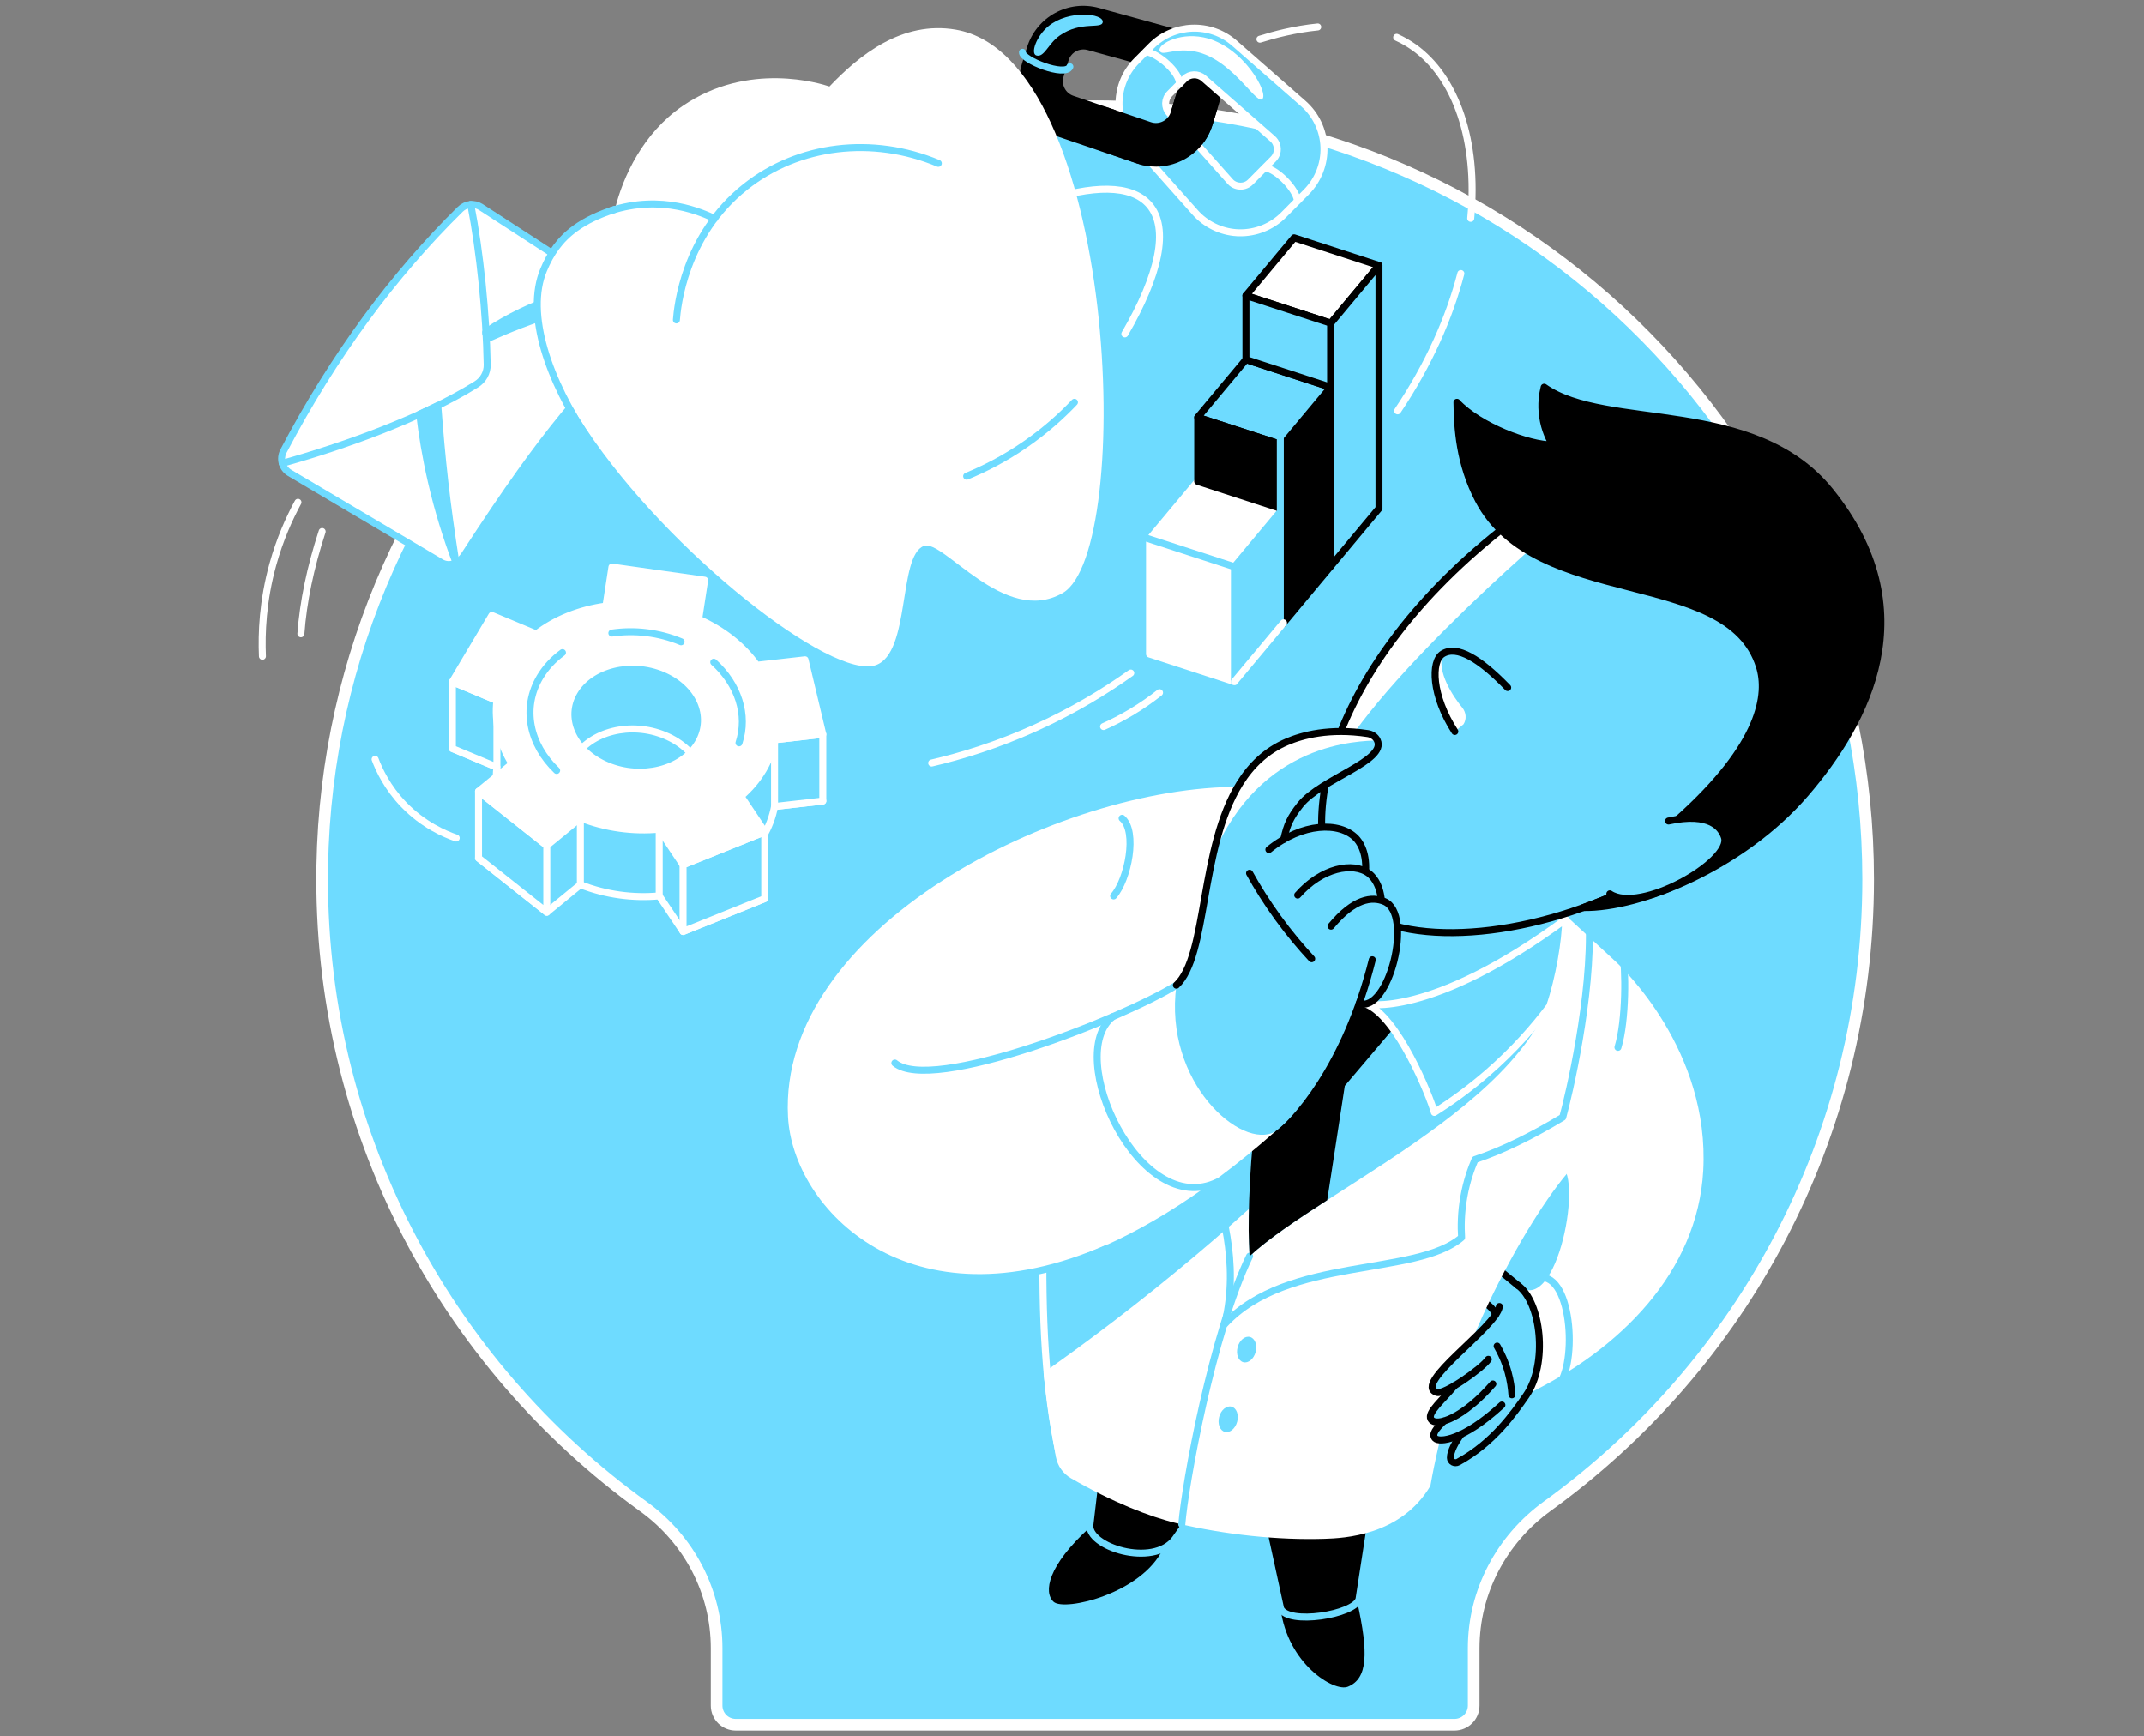 <svg width="368" height="298" viewBox="0 0 368 298" fill="none" xmlns="http://www.w3.org/2000/svg">
<rect x="0" y="0" width="368" height="298" fill="#808080" stroke="none"/>
<path d="M190.046 18.243C117.291 17.127 56.571 75.809 55.317 148.565C54.537 193.856 76.471 234.051 110.464 258.563C118.29 264.206 122.998 273.201 122.998 282.845V292.712C122.998 294.531 124.47 296 126.285 296H249.654C251.472 296 252.945 294.531 252.945 292.712V282.852C252.945 273.158 257.727 264.164 265.584 258.482C298.935 234.386 320.65 195.191 320.65 150.903C320.65 78.317 262.363 19.348 190.043 18.239" fill="#6EDBFF"/>
<path d="M190.046 18.243C117.291 17.127 56.571 75.809 55.317 148.565C54.537 193.856 76.471 234.051 110.464 258.563C118.29 264.206 122.998 273.201 122.998 282.845V292.712C122.998 294.531 124.47 296 126.285 296H249.654C251.472 296 252.945 294.531 252.945 292.712V282.852C252.945 273.158 257.727 264.164 265.584 258.482C298.935 234.386 320.65 195.191 320.65 150.903C320.65 78.317 262.363 19.348 190.043 18.239" stroke="white" stroke-width="2" stroke-linecap="round" stroke-linejoin="round"/>
<path d="M193.072 57.301C198.928 47.222 200.75 39.174 197.254 35.145C194.199 31.627 187.542 31.691 178.71 34.679" stroke="white" stroke-width="1.2" stroke-linecap="round" stroke-linejoin="round"/>
<path d="M110.009 56.651C100.039 67.309 94.566 72.349 79.73 95.215C78.805 96.638 77.17 97.39 75.708 96.525L49.723 81.16C48.423 80.39 47.964 78.737 48.667 77.402C57.291 61.013 67.606 47.102 79.006 35.904C79.956 34.971 81.418 34.813 82.534 35.537L104.199 49.585C105.626 50.51 111.167 55.412 110.005 56.651H110.009Z" fill="white" stroke="#6EDBFF" stroke-width="1.2" stroke-linecap="round" stroke-linejoin="round"/>
<path d="M48.452 79.517C58.912 76.597 72.491 71.755 81.771 65.953C82.933 65.229 83.647 63.961 83.622 62.591C83.466 53.851 82.393 43.225 80.797 35.081" stroke="#6EDBFF" stroke-width="1.2" stroke-linecap="round" stroke-linejoin="round"/>
<path d="M105.489 51.704C97.797 52.611 91.748 54.529 83.643 58.131C83.883 57.916 83.12 57.149 83.41 56.952C91.313 51.608 100.456 49.419 102.949 49.055C103.794 49.938 104.641 50.821 105.485 51.704H105.489Z" fill="#6EDBFF" stroke="#6EDBFF" stroke-width="1.2" stroke-linecap="round" stroke-linejoin="round"/>
<path d="M78.229 96.455C76.64 86.355 75.817 78.748 75.142 69.615L72.031 71.088C72.444 74.584 73.07 78.416 74.009 82.505C75.213 87.753 76.703 92.422 78.229 96.458V96.455Z" fill="#6EDBFF" stroke="#6EDBFF" stroke-width="1.2" stroke-linecap="round" stroke-linejoin="round"/>
<path d="M130.954 143.635C131.957 141.95 132.607 140.192 132.942 138.412L141.227 137.472L138.176 124.685L129.887 125.624C127.61 122.407 124.219 119.631 119.914 117.721L120.946 111.022L105.036 108.769L99.308 110.284C94.823 110.894 95.353 117.721 92.069 120.267L84.423 117.071L77.643 128.464L85.288 131.66C84.836 135.389 85.776 139.171 87.891 142.54L82.131 147.258L93.852 156.553L99.616 151.831C104.026 153.565 108.713 154.162 113.148 153.752L117.238 159.865L131.261 154.215L127.172 148.102C128.665 146.806 129.951 145.312 130.954 143.628V143.635ZM119.812 138.977C117.075 143.575 110.655 138.807 104.789 136.356C98.927 133.906 95.841 134.704 98.577 130.102C101.314 125.504 108.285 123.76 114.148 126.214C120.01 128.665 122.545 134.379 119.809 138.98L119.812 138.977Z" fill="#6EDBFF" stroke="white" stroke-width="1.2" stroke-linecap="round" stroke-linejoin="round"/>
<path d="M77.647 117.018V128.467L85.292 131.663V120.214L77.647 117.018Z" fill="#6EDBFF" stroke="white" stroke-width="1.2" stroke-linecap="round" stroke-linejoin="round"/>
<path d="M82.132 135.813V147.262L93.853 156.557V145.108L82.132 135.813Z" fill="#6EDBFF" stroke="white" stroke-width="1.2" stroke-linecap="round" stroke-linejoin="round"/>
<path d="M117.238 148.42V159.869L131.261 154.222V142.773L117.238 148.42Z" fill="#6EDBFF" stroke="white" stroke-width="1.2" stroke-linecap="round" stroke-linejoin="round"/>
<path d="M132.942 126.963L141.227 126.023V137.472L132.942 138.412V126.963Z" fill="#6EDBFF" stroke="white" stroke-width="1.2" stroke-linecap="round" stroke-linejoin="round"/>
<path d="M113.148 153.756V142.307" stroke="white" stroke-width="1.2" stroke-linecap="round" stroke-linejoin="round"/>
<path d="M99.616 140.386V151.835" stroke="white" stroke-width="1.2" stroke-linecap="round" stroke-linejoin="round"/>
<path d="M130.954 132.186C131.957 130.501 132.607 128.743 132.942 126.963L141.227 126.023L138.176 113.236L129.887 114.175C127.61 110.958 124.219 108.182 119.914 106.272L120.946 99.573L105.036 97.32L104.005 104.015C99.52 104.626 95.353 106.272 92.069 108.818L84.423 105.622L77.643 117.015L85.288 120.211C84.836 123.94 85.776 127.722 87.891 131.091L82.131 135.809L93.852 145.104L99.616 140.382C104.026 142.116 108.713 142.713 113.148 142.303L117.238 148.416L131.261 142.766L127.172 136.653C128.665 135.357 129.951 133.863 130.954 132.179V132.186ZM119.812 127.528C117.075 132.126 110.104 133.87 104.242 131.416C98.38 128.965 95.844 123.251 98.581 118.65C101.318 114.052 108.289 112.307 114.151 114.762C120.013 117.212 122.549 122.926 119.812 127.528Z" fill="white" stroke="white" stroke-width="1.2" stroke-linecap="round" stroke-linejoin="round"/>
<path d="M220.148 87.357L211.878 97.267L197.31 92.524L205.581 82.615L220.148 87.357Z" fill="white" stroke="white" stroke-width="1.2" stroke-linecap="round" stroke-linejoin="round"/>
<path d="M236.693 45.552L228.419 55.461L213.852 50.722L222.122 40.813L236.693 45.552Z" fill="white" stroke="black" stroke-width="1.2" stroke-linecap="round" stroke-linejoin="round"/>
<path d="M228.419 66.455L220.148 76.364L205.581 71.625L213.852 61.715L228.419 66.455Z" fill="#6EDBFF" stroke="black" stroke-width="1.2" stroke-linecap="round" stroke-linejoin="round"/>
<path d="M197.31 92.524L211.878 97.267V116.983L197.31 112.244V92.524Z" fill="white" stroke="white" stroke-width="1.2" stroke-linecap="round" stroke-linejoin="round"/>
<path d="M228.419 55.461L213.852 50.722V61.715L228.419 66.455V55.461Z" fill="#6EDBFF" stroke="black" stroke-width="1.2" stroke-linecap="round" stroke-linejoin="round"/>
<path d="M198.426 28.594C197.328 28.594 196.226 28.414 195.153 28.05L181.849 23.537C176.616 21.76 173.784 16.23 175.408 10.947L176.259 8.178C177.88 2.895 183.326 -0.096 188.655 1.373L202.198 5.102C204.864 5.837 207.068 7.578 208.399 10.004C209.73 12.43 210.016 15.22 209.204 17.869L208.113 21.421C207.301 24.066 205.496 26.217 203.035 27.478C201.58 28.223 200.008 28.597 198.423 28.597L198.426 28.594ZM185.95 8.482C184.805 8.482 183.76 9.22 183.407 10.371L182.556 13.14C182.128 14.531 182.874 15.986 184.251 16.453L197.554 20.966C198.243 21.199 198.981 21.146 199.627 20.814C200.277 20.482 200.75 19.917 200.962 19.221L202.053 15.669C202.268 14.973 202.191 14.238 201.841 13.599C201.491 12.96 200.912 12.504 200.21 12.31L186.666 8.581C186.426 8.514 186.183 8.482 185.946 8.482H185.95Z" fill="black"/>
<path d="M212.248 39.937C209.529 39.757 206.958 38.507 205.143 36.462L194.693 24.706C191.049 20.602 191.222 14.341 195.089 10.445L197.614 7.903C201.481 4.008 207.742 3.792 211.87 7.408L223.701 17.777C225.855 19.666 227.148 22.389 227.246 25.249C227.345 28.11 226.244 30.917 224.227 32.948L220.321 36.879C218.305 38.909 215.504 40.029 212.644 39.951C212.513 39.947 212.382 39.94 212.252 39.933L212.248 39.937ZM211.132 31.14C211.733 31.814 212.478 31.934 212.863 31.945C213.251 31.956 213.996 31.878 214.636 31.235L218.541 27.301C219.181 26.658 219.251 25.913 219.237 25.525C219.223 25.136 219.099 24.395 218.418 23.802L206.587 13.433C205.637 12.6 204.189 12.649 203.3 13.546L200.775 16.089C199.881 16.986 199.842 18.434 200.683 19.38L211.132 31.136V31.14Z" fill="#6EDBFF"/>
<path d="M212.248 39.937C209.529 39.757 206.958 38.507 205.143 36.462L194.693 24.706C191.049 20.602 191.222 14.341 195.089 10.445L197.614 7.903C201.481 4.008 207.742 3.792 211.87 7.408L223.701 17.777C225.855 19.666 227.148 22.389 227.246 25.249C227.345 28.11 226.244 30.917 224.227 32.948L220.321 36.879C218.305 38.909 215.504 40.029 212.644 39.951C212.513 39.947 212.382 39.94 212.252 39.933L212.248 39.937ZM211.132 31.14C211.733 31.814 212.478 31.934 212.863 31.945C213.251 31.956 213.996 31.878 214.636 31.235L218.541 27.301C219.181 26.658 219.251 25.913 219.237 25.525C219.223 25.136 219.099 24.395 218.418 23.802L206.587 13.433C205.637 12.6 204.189 12.649 203.3 13.546L200.775 16.089C199.881 16.986 199.842 18.434 200.683 19.38L211.132 31.136V31.14Z" fill="#6EDBFF" stroke="white" stroke-width="1.2"/>
<mask id="mask0_6025_630" style="mask-type:alpha" maskUnits="userSpaceOnUse" x="187" y="11" width="23" height="25">
<path d="M191.497 11.536L209.558 19.061L206.046 35.116L187.985 25.082L191.497 11.536Z" fill="#D9D9D9"/>
</mask>
<g mask="url(#mask0_6025_630)">
<path d="M198.426 28.594C197.328 28.594 196.226 28.414 195.153 28.05L181.849 23.537C176.616 21.76 173.784 16.23 175.408 10.947L176.259 8.178C177.88 2.895 183.326 -0.096 188.655 1.373L202.198 5.102C204.864 5.837 207.068 7.578 208.399 10.004C209.73 12.43 210.016 15.22 209.204 17.869L208.113 21.421C207.301 24.066 205.496 26.217 203.035 27.478C201.58 28.223 200.008 28.597 198.423 28.597L198.426 28.594ZM185.95 8.482C184.805 8.482 183.76 9.22 183.407 10.371L182.556 13.14C182.128 14.531 182.874 15.986 184.251 16.453L197.554 20.966C198.243 21.199 198.981 21.146 199.627 20.814C200.277 20.482 200.75 19.917 200.962 19.221L202.053 15.669C202.268 14.973 202.191 14.238 201.841 13.599C201.491 12.96 200.912 12.504 200.21 12.31L186.666 8.581C186.426 8.514 186.183 8.482 185.946 8.482H185.95Z" fill="black"/>
</g>
<path d="M217.179 28.791C219.222 29.124 222.423 32.408 222.699 34.437" stroke="white" stroke-width="1.2" stroke-linecap="round" stroke-linejoin="round"/>
<path d="M100.555 38.033C96.731 40.173 94.728 42.914 93.302 46.329C90.473 53.109 93.45 62.249 99.312 71.625C99.739 72.306 100.181 72.988 100.636 73.673C114.858 95.007 142.834 116.771 150.321 114.154C156.338 112.049 154.11 95.406 158.567 93.7C161.844 92.39 172.378 107.526 182.397 101.776C194.874 94.618 191.904 9.909 164.072 5.095C154.788 3.492 147.404 9.545 142.368 14.846C140.93 14.366 128.457 10.428 117.157 18.194C110.39 22.841 106.926 30.271 105.549 35.925" fill="white"/>
<path d="M116.097 54.903C116.27 52.693 117.432 40.428 127.892 32.097C137.024 24.822 149.769 23.311 161.052 28.032" stroke="#6EDBFF" stroke-width="1.2" stroke-linecap="round" stroke-linejoin="round"/>
<path d="M122.641 37.496C120.684 36.603 113.678 33.241 104.712 36.2" stroke="#6EDBFF" stroke-width="1.2" stroke-linecap="round" stroke-linejoin="round"/>
<path d="M105.545 35.925C102.692 36.84 100.491 37.924 98.754 39.181C96.067 41.127 94.484 43.496 93.301 46.332C90.176 53.819 94.107 65.332 101.208 75.714" stroke="#6EDBFF" stroke-width="1.2" stroke-linecap="round" stroke-linejoin="round"/>
<path d="M64.386 130.311C65.085 132.165 66.498 135.184 69.298 138.087C72.663 141.579 76.336 143.14 78.303 143.818" stroke="white" stroke-width="1.2" stroke-linecap="round" stroke-linejoin="round"/>
<path d="M55.296 91.221C53.283 97.376 52.05 103.27 51.648 108.769" stroke="white" stroke-width="1.2" stroke-linecap="round" stroke-linejoin="round"/>
<path d="M220.148 107.074L211.877 116.983V97.267L220.148 87.357V107.074Z" fill="#6EDBFF" stroke="#6EDBFF" stroke-width="1.2" stroke-linecap="round" stroke-linejoin="round"/>
<path d="M236.693 87.255L228.419 97.164V55.461L236.693 45.552V87.255Z" fill="#6EDBFF" stroke="black" stroke-width="1.2" stroke-linecap="round" stroke-linejoin="round"/>
<path d="M228.419 97.164L220.148 107.074V76.364L228.419 66.455V97.164Z" fill="black"/>
<path d="M228.419 97.164L220.148 107.074" stroke="black" stroke-width="1.2" stroke-linecap="round" stroke-linejoin="round"/>
<path d="M196.491 92.259L213.227 97.704" stroke="#6EDBFF" stroke-width="1.2" stroke-linecap="round" stroke-linejoin="round"/>
<path d="M220.148 76.364L205.581 71.625V82.615L220.148 87.357V76.364Z" fill="black" stroke="black" stroke-width="1.2" stroke-linecap="round" stroke-linejoin="round"/>
<path d="M219.753 74.559V106.71" stroke="#6EDBFF" stroke-width="1.2" stroke-linecap="round" stroke-linejoin="round"/>
<path d="M220.3 106.893L211.877 116.983" stroke="white" stroke-width="1.2" stroke-linecap="round" stroke-linejoin="round"/>
<path d="M256.911 217.633L260.517 220.593L261.315 221.493L266.979 229.471C266.4 231.074 264.422 234.976 263.412 236.827C262.911 237.745 259.118 246.086 250.282 250.914C249.696 251.235 248.958 250.868 248.951 250.2C248.93 248.046 251.963 244.592 252.758 243.561C253.673 240.464 253.171 236.389 253.966 231.96C254.248 230.385 256.939 227.546 256.787 226.391C256.636 225.236 256.201 224.329 255.364 223.909C255.88 221.814 256.395 219.724 256.911 217.63V217.633Z" fill="#6EDBFF"/>
<path d="M256.911 217.633L260.516 220.589" stroke="black" stroke-width="1.2" stroke-linecap="round" stroke-linejoin="round"/>
<path d="M256.657 225.703C256.763 225.275 256.014 224.417 255.368 223.909" stroke="black" stroke-width="1.2" stroke-linecap="round" stroke-linejoin="round"/>
<path d="M188.658 261.618L187.062 262.137C179.808 268.723 179.074 273.264 180.836 274.9C182.69 276.616 196.067 273.459 199.637 265.774C198.949 264.835 198.257 263.899 197.568 262.96L188.658 261.618Z" fill="black"/>
<path d="M187.976 254.043L187.079 261.618C186.532 265.432 197.921 269.136 201.693 264.129C203.681 261.314 205.673 258.503 207.661 255.688L187.973 254.043H187.976Z" fill="black" stroke="#6EDBFF" stroke-width="1.2" stroke-linecap="round" stroke-linejoin="round"/>
<path d="M223.584 273.918L219.795 276.04C220.978 285.536 228.984 290.445 231.361 289.47C234.769 288.075 234.906 283.753 232.971 274.981C229.842 274.628 226.713 274.274 223.584 273.921V273.918Z" fill="black"/>
<path d="M216.652 261.618L219.795 276.037C221.024 278.954 232.477 277.128 233.261 274.465C234.196 268.405 235.132 262.345 236.065 256.285L216.652 261.614V261.618Z" fill="black" stroke="#6EDBFF" stroke-width="1.2" stroke-linecap="round" stroke-linejoin="round"/>
<path d="M268.476 156.867L266.188 153.76L235.496 161.568C216.945 174.344 198.391 187.125 179.84 199.902C179.095 204.764 178.473 209.917 178.039 215.338C178.036 222.217 178.406 229.827 179.395 238.027C179.904 242.24 180.532 246.252 181.239 250.045C181.525 251.574 182.46 252.913 183.81 253.689C190.985 257.825 197.339 260.307 201.968 261.413C210.303 263.404 219.491 264.347 227.374 264.09C230.531 263.987 240.433 263.606 245.518 255.007C247.002 246.63 249.806 235.626 255.505 223.637C260.269 213.614 265.736 204.973 269.702 200.551L276.797 164.545L268.483 156.867H268.476Z" fill="white"/>
<path d="M214.473 215.588C208.088 228.778 203.395 254.763 202.851 261.621" stroke="#6EDBFF" stroke-width="1.2" stroke-linecap="round" stroke-linejoin="round"/>
<path d="M272.76 158.128C273.307 170.93 269.225 188.174 268.229 191.741C263.243 194.76 257.97 197.423 253.178 199.001C252.479 200.626 251.727 202.773 251.264 205.369C250.77 208.134 250.752 210.549 250.872 212.386C243.05 219.113 221.02 215.592 210.228 227.221C212.81 216.39 209.501 207.145 207.774 200.576" stroke="#6EDBFF" stroke-width="1.2" stroke-linecap="round" stroke-linejoin="round"/>
<path d="M215.518 232.026C215.835 230.831 215.399 229.679 214.545 229.452C213.691 229.226 212.742 230.012 212.425 231.207C212.109 232.402 212.544 233.555 213.398 233.781C214.253 234.007 215.202 233.222 215.518 232.026Z" fill="#6EDBFF"/>
<path d="M212.352 243.984C212.668 242.789 212.233 241.636 211.379 241.41C210.525 241.184 209.576 241.969 209.259 243.165C208.942 244.36 209.378 245.512 210.232 245.739C211.086 245.965 212.035 245.179 212.352 243.984Z" fill="#6EDBFF"/>
<path d="M178.032 215.334C177.425 222.909 177.255 230.074 177.386 236.784C181.966 233.599 186.631 230.205 191.353 226.589C201.068 219.152 209.861 211.676 217.786 204.372V187.983L179.169 204.616C178.717 208.063 178.329 211.633 178.032 215.334V215.334Z" fill="#6EDBFF"/>
<path d="M181.867 249.748C179.377 238.66 178.791 225.706 179.063 211.743C179.144 207.586 179.755 203.642 180.31 199.898" stroke="white" stroke-width="1.2" stroke-linecap="round" stroke-linejoin="round"/>
<path d="M230.82 168.987L234.415 172.3C243.015 175.174 261 169.973 268.72 157.778C270.359 155.19 273.131 155.455 276.786 153.756C286.911 149.056 298.72 135.241 297.374 134.082C306.517 124.703 310.928 112.364 307.284 103.433C302.064 90.645 279.406 82.622 257.511 94.978C248.612 119.646 239.716 144.313 230.817 168.984L230.82 168.987Z" fill="#6EDBFF"/>
<path d="M267.452 159.869V161.306C270.278 186.072 228.281 202.861 214.473 215.585C214.3 211.718 214.251 210.461 214.396 206.039C214.547 201.385 214.894 197.027 215.356 193.001C220.632 182.862 225.912 172.727 231.188 162.588L267.452 159.869V159.869Z" fill="#6EDBFF"/>
<path d="M214.473 215.589C217.694 212.622 222.444 209.433 227.804 205.976L230.824 186.352L240.426 175.033L235.217 172.681L230.824 168.987L226.378 183.675L217.242 189.392C216.613 190.596 215.988 191.801 215.36 193.005C214.897 197.027 214.551 201.385 214.399 206.043C214.342 207.816 214.321 209.536 214.321 211.224C214.339 212.502 214.392 213.749 214.477 215.589H214.473Z" fill="black"/>
<path d="M216.013 138.412L212.81 134.435C181.553 134.315 132.942 158.764 134.655 191.677C135.721 212.209 166.615 240.189 218.859 194.202C219.58 187.026 220.3 179.854 221.02 172.678L216.009 138.412H216.013Z" fill="white"/>
<path d="M153.594 182.435C159.919 187.687 192.529 174.892 201.922 169.076" stroke="#6EDBFF" stroke-width="1.2" stroke-linecap="round" stroke-linejoin="round"/>
<path d="M190.992 174.486C182.58 181.104 195.58 209.37 209.021 202.844" stroke="#6EDBFF" stroke-width="1.2" stroke-linecap="round" stroke-linejoin="round"/>
<path d="M212.81 134.439C181.553 134.319 132.942 158.767 134.655 191.68C135.502 207.961 156.031 229.118 190.155 214.176" stroke="#6EDBFF" stroke-width="1.2" stroke-linecap="round" stroke-linejoin="round"/>
<path d="M234.415 172.3C239.889 174.348 245.469 188.209 246.196 190.914C248.993 189.152 252.08 186.948 255.251 184.201C259.856 180.207 263.37 176.167 265.987 172.681C267.586 168.055 268.72 161.377 268.72 157.778C245.405 174.92 234.415 172.3 234.415 172.3Z" fill="#6EDBFF" stroke="white" stroke-width="1.2" stroke-linecap="round" stroke-linejoin="round"/>
<path d="M258.91 89.942C227.25 114.37 221.836 143.031 230.623 153.756C237.728 162.429 258.228 161.903 276.786 153.756" fill="#6EDBFF"/>
<path d="M227.473 134.7C231.626 121.044 264.716 92.04 269.691 88.346L268.473 87.923L258.91 89.943C237.205 106.689 229.221 123.668 227.473 134.7V134.7Z" fill="white"/>
<path d="M258.91 89.942C227.25 114.37 221.836 143.031 230.623 153.756C237.728 162.429 258.228 161.903 276.786 153.756" stroke="black" stroke-width="1.2" stroke-linecap="round" stroke-linejoin="round"/>
<path d="M250.074 69.04C250.127 73.457 250.487 79.57 253.754 85.807C263.68 104.757 296.608 97.168 301.986 114.37C303.455 119.066 302.484 127.641 287.977 140.615C283.799 145.185 282.129 148.812 277.951 153.382L271.778 155.755C281.613 155.9 299.08 148.734 309.872 136.226C320.657 123.724 330.506 104.647 314.184 84.349C301.065 68.03 275.755 74.047 265.04 66.455C264.775 67.518 264.461 69.322 264.782 71.526C265.107 73.758 265.934 75.421 266.499 76.364C262.37 76.364 253.92 73.157 250.077 69.04H250.074Z" fill="black" stroke="black" stroke-width="1.2" stroke-linecap="round" stroke-linejoin="round"/>
<path d="M286.392 140.902C293.564 139.334 295.478 142.078 295.99 143.698C297.293 147.82 281.515 156.899 276.313 153.403" fill="#6EDBFF"/>
<path d="M286.392 140.902C293.564 139.334 295.478 142.078 295.99 143.698C297.293 147.82 281.515 156.899 276.313 153.403" stroke="black" stroke-width="1.2" stroke-linecap="round" stroke-linejoin="round"/>
<path d="M201.922 169.075C199.68 185.786 213.138 197.483 218.859 194.205C222.691 191.317 230.965 183.042 235.538 164.714C230.407 158.142 225.276 151.566 220.144 144.994C220.688 142.501 220.801 140.944 223.189 138.112C226.851 133.768 238.031 130.565 236.403 127.065C236.107 126.426 235.468 126.006 234.772 125.9C228.172 124.9 223.496 126.193 220.865 127.319C204.472 134.336 208.861 162.606 201.919 169.075H201.922Z" fill="#6EDBFF"/>
<path d="M217.789 145.81C223.496 141.166 229.98 140.972 232.748 143.857C233.147 144.274 234.609 145.941 234.394 149.546C231.071 152.29 227.748 155.034 224.425 157.778" fill="#6EDBFF"/>
<path d="M214.473 149.865C215.783 152.227 217.39 154.816 219.35 157.517C221.317 160.226 223.291 162.56 225.138 164.541" stroke="black" stroke-width="1.2" stroke-linecap="round" stroke-linejoin="round"/>
<path d="M234.776 125.9C228.175 124.9 223.5 126.193 220.869 127.319C213.138 130.628 210.027 138.666 208.173 146.916C216.398 127.185 233.345 127.224 236.407 127.065C236.111 126.426 235.471 126.006 234.776 125.9Z" fill="white"/>
<path d="M217.789 145.81C223.496 141.166 229.98 140.972 232.748 143.857C233.147 144.274 234.609 145.941 234.394 149.546" stroke="black" stroke-width="1.2" stroke-linecap="round" stroke-linejoin="round"/>
<path d="M222.733 153.615C226.851 148.918 232.258 147.873 234.963 149.907C235.337 150.189 236.827 151.408 237.106 154.533C235.136 157.217 233.162 159.905 231.191 162.588" fill="#6EDBFF"/>
<path d="M222.733 153.615C226.851 148.918 232.258 147.873 234.963 149.907C235.337 150.189 236.827 151.408 237.106 154.533C235.136 157.217 233.162 159.905 231.191 162.588" stroke="black" stroke-width="1.2" stroke-linecap="round" stroke-linejoin="round"/>
<path d="M228.458 158.947C232.385 154.198 235.482 153.809 237.629 154.72C242.682 156.864 238.395 173.907 233.289 172.222C230.986 171.569 228.68 170.919 226.378 170.266" fill="#6EDBFF"/>
<path d="M228.458 158.947C232.385 154.198 235.482 153.809 237.629 154.72C242.683 156.864 238.395 173.907 233.289 172.222" stroke="black" stroke-width="1.2" stroke-linecap="round" stroke-linejoin="round"/>
<path d="M218.4 195.523C222.232 192.634 230.969 183.042 235.542 164.714" stroke="black" stroke-width="1.2" stroke-linecap="round" stroke-linejoin="round"/>
<path d="M220.35 144.044C220.893 141.551 221.462 140.276 223.192 138.112C226.738 133.673 238.035 130.565 236.407 127.065C236.11 126.426 235.471 126.006 234.776 125.9C228.175 124.9 223.5 126.193 220.869 127.319C217.316 128.841 214.738 131.359 212.81 134.439C205.846 145.566 207.357 164.008 201.922 169.075" stroke="black" stroke-width="1.2" stroke-linecap="round" stroke-linejoin="round"/>
<path d="M250.981 121.44C249.438 119.554 246.592 115.362 247.623 112.215C245.568 113.497 245.737 119.402 249.71 125.54L251.193 124.307C251.772 123.428 251.652 122.255 250.981 121.44Z" fill="white"/>
<path d="M258.779 118C253.973 113.031 250.077 110.686 247.623 112.215C245.568 113.497 245.737 119.402 249.71 125.54" stroke="black" stroke-width="1.2" stroke-linecap="round" stroke-linejoin="round"/>
<path d="M257.356 224.223C256.847 227.797 242.248 237.586 246.638 238.977C247.972 239.38 254.382 234.849 255.452 233.288" fill="#6EDBFF"/>
<path d="M256.233 237.515C251.243 243.279 246.295 245.129 245.607 243.537C245.038 242.223 249.583 238.314 251.585 235.577C253.877 233.214 252.521 233.973 254.813 231.611" fill="#6EDBFF"/>
<path d="M257.783 241.128C251.116 247.28 247.04 247.57 246.345 246.849C245.225 245.687 248.269 243.741 251.162 240.57C253.383 238.575 253.846 237.406 256.067 235.407" fill="#6EDBFF"/>
<path d="M257.356 224.223C256.847 227.797 242.248 237.586 246.638 238.977C247.972 239.38 254.382 234.849 255.452 233.288" stroke="black" stroke-width="1.2" stroke-linecap="round" stroke-linejoin="round"/>
<path d="M256.233 237.515C251.243 243.279 246.472 245.041 245.607 243.537C244.96 242.414 247.68 240.228 249.668 237.801" stroke="black" stroke-width="1.2" stroke-linecap="round" stroke-linejoin="round"/>
<path d="M257.783 241.128C251.116 247.28 247.04 247.569 246.344 246.849C245.684 246.164 246.468 245.21 247.814 243.893" stroke="black" stroke-width="1.2" stroke-linecap="round" stroke-linejoin="round"/>
<path d="M259.503 239.38C259.432 238.303 259.256 236.989 258.857 235.538C258.338 233.648 257.607 232.133 256.964 231.021" stroke="black" stroke-width="1.2" stroke-linecap="round" stroke-linejoin="round"/>
<path d="M274.596 165.036L276.786 164.541C278.562 166.077 293.497 180.338 292.349 200.929C291.385 218.177 278.195 231.604 261.89 239.377C264.683 234.574 265.485 224.802 260.516 220.589C267.339 226.381 272.047 200.576 267.558 199.898C269.317 196.441 270.016 192.037 271.386 186.924C273.745 178.127 274.981 170.495 274.6 165.036H274.596Z" fill="white"/>
<path d="M264.196 219.261C270.062 218.498 270.828 235.407 266.979 238.32" stroke="#6EDBFF" stroke-width="1.2" stroke-linecap="round" stroke-linejoin="round"/>
<path d="M260.516 220.589C264.489 223.351 265.764 234.044 261.901 239.571C259.828 242.537 256.332 247.608 250.286 250.914C249.7 251.235 248.962 250.868 248.954 250.2C248.944 249.039 249.82 247.495 250.759 246.164" stroke="black" stroke-width="1.2" stroke-linecap="round" stroke-linejoin="round"/>
<path d="M175.496 8.973C175.366 10.269 182.814 13.274 183.636 11.456" stroke="#6EDBFF" stroke-width="1.2" stroke-linecap="round" stroke-linejoin="round"/>
<path d="M202.47 14.386C202.405 12.266 198.774 9.219 196.762 8.875" stroke="white" stroke-width="1.2" stroke-linecap="round" stroke-linejoin="round"/>
<path d="M51.146 86.206C49.653 88.957 48.042 92.527 46.842 96.846C45.093 103.15 44.878 108.687 45.047 112.628" stroke="white" stroke-width="1.2" stroke-linecap="round" stroke-linejoin="round"/>
<path d="M194.09 115.507C189.862 118.519 184.42 121.885 177.767 124.893C171.103 127.906 164.973 129.767 159.916 130.95" stroke="white" stroke-width="1.2" stroke-linecap="round" stroke-linejoin="round"/>
<path d="M199.026 118.879C197.646 119.971 196.018 121.129 194.125 122.255C192.461 123.244 190.872 124.046 189.421 124.692" stroke="white" stroke-width="1.2" stroke-linecap="round" stroke-linejoin="round"/>
<path d="M184.417 69.04C182.34 71.233 179.561 73.793 175.991 76.258C172.286 78.818 168.78 80.549 165.916 81.725" stroke="#6EDBFF" stroke-width="1.2" stroke-linecap="round" stroke-linejoin="round"/>
<path d="M250.745 46.943C248.778 54.515 245.25 62.538 239.893 70.509" stroke="white" stroke-width="1.2" stroke-linecap="round" stroke-linejoin="round"/>
<path d="M239.73 6.409C240.758 6.875 241.754 7.444 242.704 8.118C249.866 13.218 253.708 24.148 252.44 37.472" stroke="white" stroke-width="1.2" stroke-linecap="round" stroke-linejoin="round"/>
<path d="M216.253 6.727C218.644 5.975 222.211 5.021 226.176 4.629" stroke="white" stroke-width="1.2" stroke-linecap="round" stroke-linejoin="round"/>
<path d="M95.544 132.221C90.886 127.786 89.519 121.507 92.683 116.192C93.658 114.553 94.979 113.148 96.543 112.003" stroke="#6EDBFF" stroke-width="1.2" stroke-linecap="round" stroke-linejoin="round"/>
<path d="M122.507 113.649C126.695 117.435 128.411 122.665 126.84 127.489" stroke="#6EDBFF" stroke-width="1.2" stroke-linecap="round" stroke-linejoin="round"/>
<path d="M105.022 108.649C108.872 108.083 113.039 108.528 116.902 110.142" stroke="#6EDBFF" stroke-width="1.2" stroke-linecap="round" stroke-linejoin="round"/>
<path d="M192.603 140.435C195.262 142.692 193.62 150.945 191.148 153.756" stroke="#6EDBFF" stroke-width="1.2" stroke-linecap="round" stroke-linejoin="round"/>
<path d="M277.708 179.744C279.127 175.09 279.071 166.194 278.499 163.333" stroke="#6EDBFF" stroke-width="1.2" stroke-linecap="round" stroke-linejoin="round"/>
<path d="M199.115 8.842C199.68 9.563 201.308 8.348 204.525 8.747C211.076 9.563 215.412 17.738 216.592 17.053C217.983 16.244 213.368 7.797 206.545 6.409C202.116 5.509 198.348 7.86 199.115 8.842Z" fill="white"/>
<path d="M177.884 9.52C179.229 9.923 179.904 7.5 181.874 6.112C185.561 3.513 189.142 5.092 189.276 3.782C189.424 2.302 183.432 1.635 179.946 4.499C177.838 6.229 176.849 9.213 177.884 9.524V9.52Z" fill="#6EDBFF"/>
</svg>
